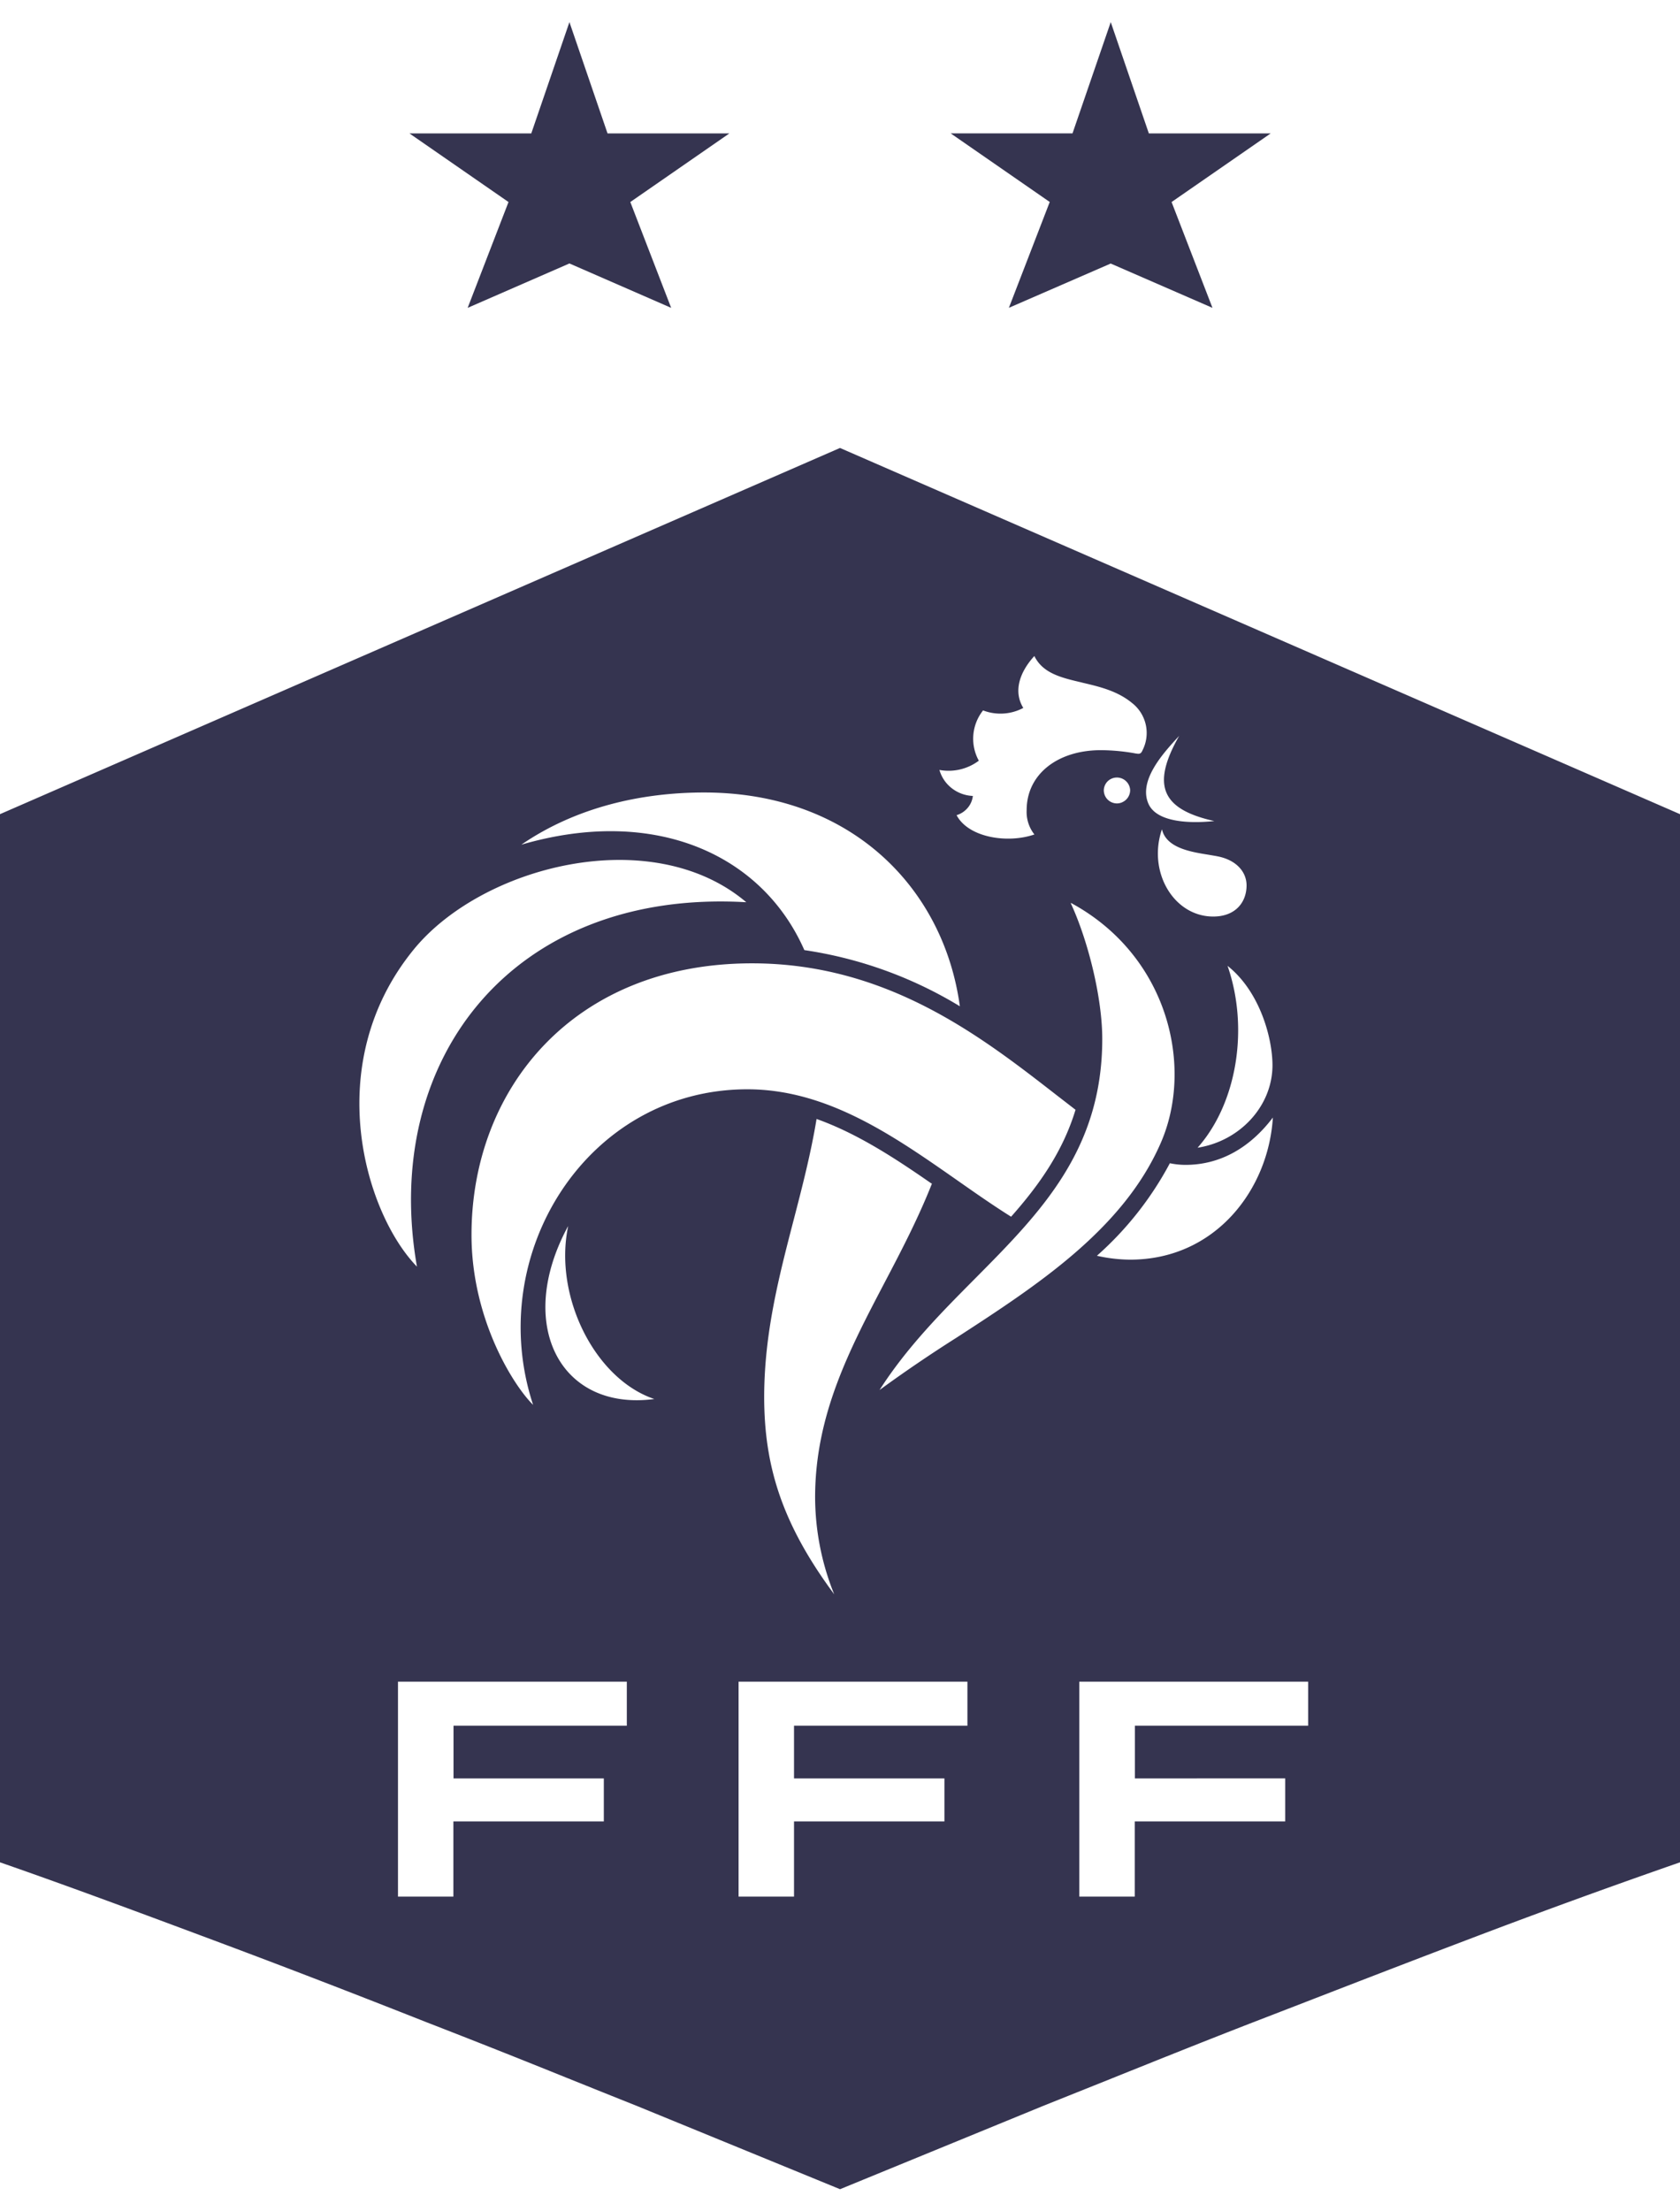 <svg xmlns="http://www.w3.org/2000/svg" width="38" height="50" fill="none" viewBox="0 0 38 50"><g fill="#353450" clip-path="url(#a)"><path fill-rule="evenodd" d="M12.85 46.994a240 240 0 0 0-3.205-1.27c-1.594-.63-3.198-1.25-4.806-1.85S1.624 42.674 0 42.109v-23.7l19-8.28 19 8.28v23.7a175 175 0 0 0-4.84 1.763c-1.302.494-2.601.997-3.899 1.5l-.906.35c-1.066.413-2.127.839-3.188 1.265l-1.593.638-4.573 1.875-4.574-1.874q-.789-.315-1.576-.632m11.623-31.56c.384.09.796.185 1.13.46a.86.86 0 0 1 .24 1.068c-.037.092-.08.085-.139.077H25.7a4.5 4.5 0 0 0-.8-.077c-.972 0-1.678.54-1.678 1.356a.82.82 0 0 0 .175.55c-.6.208-1.49.075-1.76-.436a.53.53 0 0 0 .25-.164.5.5 0 0 0 .118-.271.83.83 0 0 1-.476-.174.8.8 0 0 1-.28-.414 1.14 1.14 0 0 0 .891-.209 1.03 1.03 0 0 1 .096-1.137 1.1 1.1 0 0 0 .91-.056c-.233-.38-.078-.815.25-1.174.191.393.614.492 1.078.6m2.993 3.132c-1.202-.267-1.428-.816-.794-1.928l-.004.005c-.35.378-.924 1-.693 1.53.227.519 1.28.415 1.49.393m-2.093-.42a.3.3 0 0 1-.119.021.3.3 0 0 1-.207-.094.3.3 0 0 1-.08-.209.3.3 0 0 1 .086-.196.3.3 0 0 1 .51.196.3.3 0 0 1-.19.281m2.146 1.214-.187-.032c-.4-.064-.952-.153-1.05-.575-.33.967.27 1.973 1.16 1.973.502 0 .754-.322.754-.705-.001-.321-.253-.586-.677-.66m1.263 4.727c0 .921-.735 1.716-1.694 1.865.894-1.006 1.166-2.71.678-4.112.738.585 1.016 1.645 1.016 2.247m-4.563-3.665c.392.845.713 2.139.713 3.07 0 2.519-1.403 3.933-2.881 5.423-.76.765-1.539 1.55-2.157 2.516a32 32 0 0 1 1.735-1.18c1.814-1.177 3.77-2.446 4.624-4.402.757-1.724.174-4.237-2.024-5.429zm2.243 5.881q.172.036.348.037h.004c.79 0 1.461-.39 1.977-1.07-.101 1.637-1.307 3.213-3.226 3.213a3.5 3.5 0 0 1-.754-.088 7.5 7.5 0 0 0 1.65-2.092m-2.138-1.212-.436-.337c-1.691-1.315-3.822-2.971-6.876-2.971-4.043 0-6.346 2.842-6.346 6.138 0 1.912.953 3.414 1.393 3.845-1.12-3.403 1.222-7.135 4.847-7.135 1.805 0 3.311 1.054 4.747 2.058.41.287.814.57 1.218.823.644-.726 1.173-1.482 1.458-2.42zm-2.612-2.337a9.4 9.4 0 0 0-3.51-1.269h-.007c-.95-2.161-3.376-3.268-6.402-2.385 1.235-.846 2.712-1.18 4.134-1.18 3.32 0 5.42 2.156 5.785 4.834m-4.83-2.352c-2.148-1.82-6.018-.815-7.548 1.099-2.088 2.594-1.063 5.948.098 7.14-.819-4.678 2.16-8.542 7.443-8.24zm-2.08 11.232c-2.13.284-3.154-1.686-1.955-3.902h.004c-.328 1.572.6 3.448 1.95 3.902m6.27-4.872c-.831-.577-1.686-1.135-2.6-1.46-.129.78-.323 1.531-.518 2.282-.333 1.282-.665 2.564-.667 3.996 0 1.55.389 2.858 1.583 4.468a5.9 5.9 0 0 1-.431-2.215c.008-1.847.775-3.31 1.57-4.828.378-.72.761-1.453 1.074-2.245zm8 13.45v.973h-3.403v1.7h-1.254v-4.86h5.176v.996H25.67v1.192zM17.96 39.02h3.922v-.996h-5.176v4.86h1.254v-1.7h3.402v-.972H17.96zm-4.302 1.192v.972h-3.403v1.7H9.002v-4.86h5.176v.996h-3.92v1.192z" clip-rule="evenodd"/><path d="m14.257 4.568.924 2.393-2.301-1.004-2.302 1.004.924-2.393-2.24-1.551h2.755L12.88.5l.862 2.517h2.755zm12.243 0 .925 2.393-2.302-1.002L22.82 6.96l.924-2.393-2.24-1.551h2.755L25.124.5l.862 2.517h2.755z"/></g><defs><clipPath id="a"><path fill="#fff" d="M0 .5h38v49H0z"/></clipPath></defs></svg>